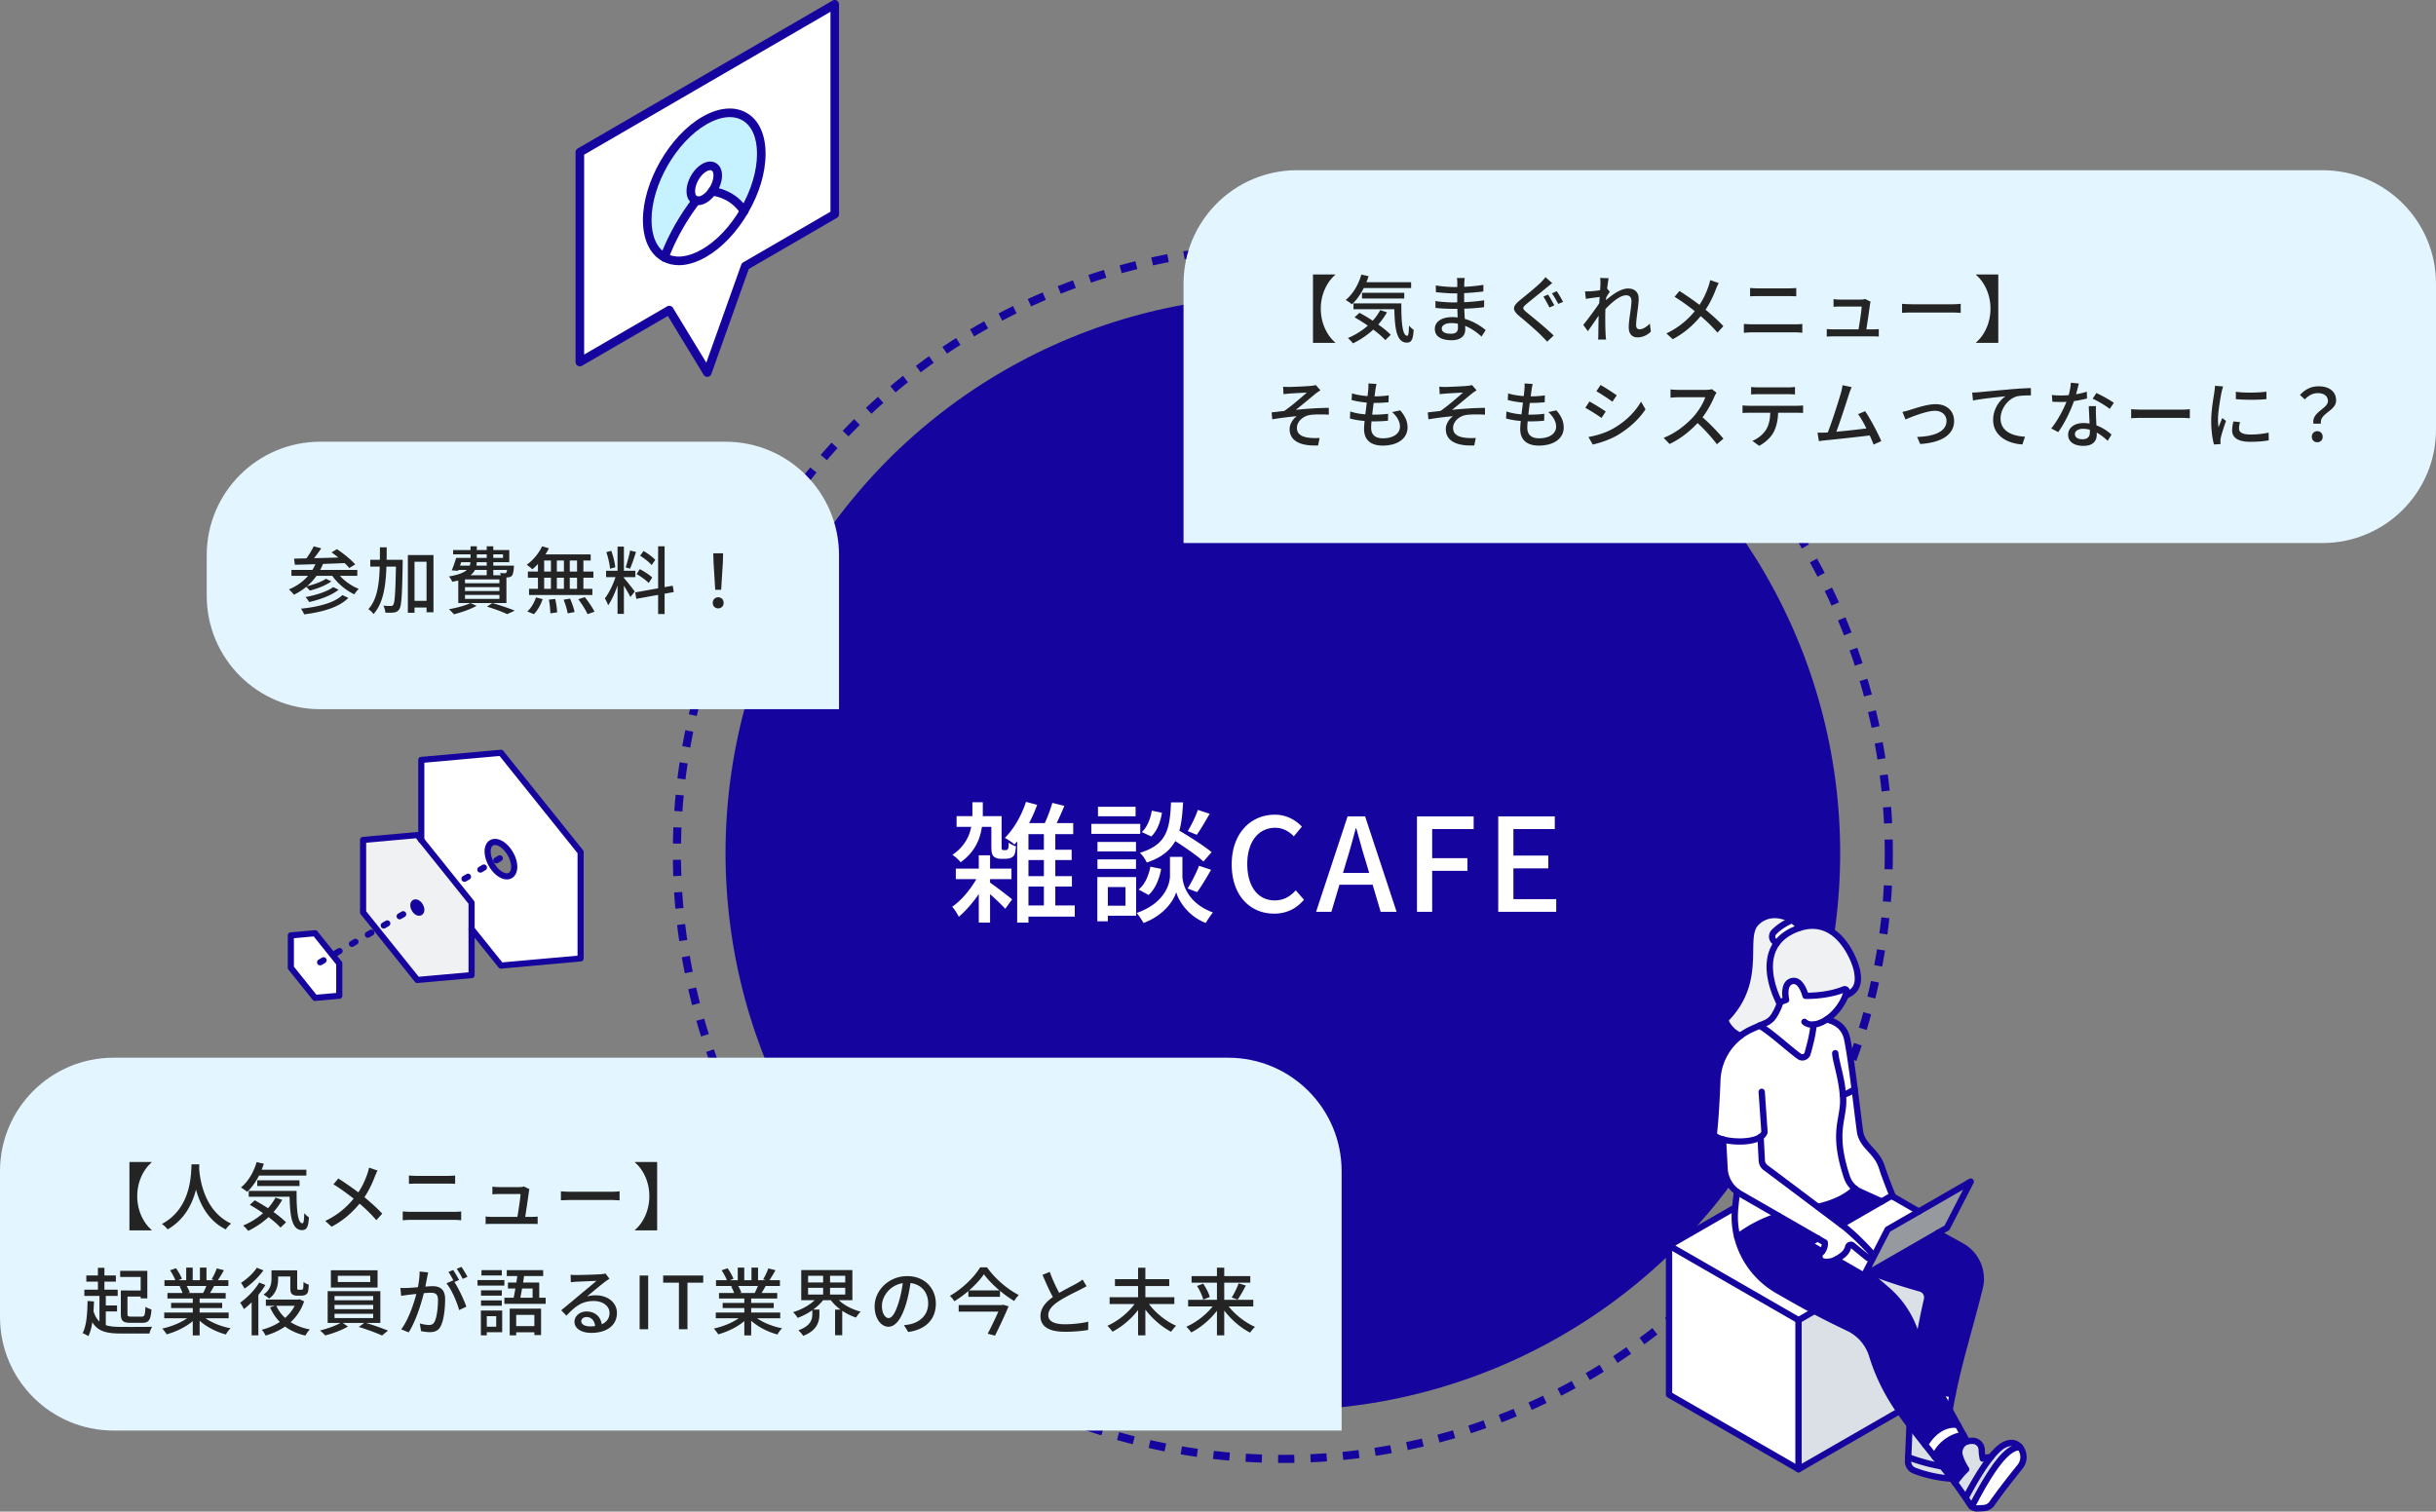 <svg width="601" height="373" viewBox="0 0 601 373" fill="none" xmlns="http://www.w3.org/2000/svg"><rect x="0" y="0" width="601" height="373" fill="#808080" stroke="none"/><circle cx="316.5" cy="210.5" r="137.5" fill="#16049E"/><circle cx="316.5" cy="210.5" r="149.5" stroke="#16049E" stroke-width="2" stroke-dasharray="4 4"/><path d="M236.007 201.384h9.952v2.656h-9.952v-2.656zm-.192 12.96h13.728v2.592h-13.728v-2.592zm5.664-3.296h2.784v16.608h-2.784v-16.608zm2.496 6.56c1.12.704 4.832 3.552 5.728 4.32l-1.696 2.336c-1.152-1.344-4.224-4.096-5.568-5.216l1.536-1.44zm-2.336-2.208l2.112 1.28c-1.568 3.392-4.512 7.296-7.2 9.536-.352-.736-1.056-1.856-1.632-2.464 2.528-1.728 5.344-5.216 6.72-8.352zm-1.728-17.44h2.56v2.688c0 3.808-.544 8.576-5.472 12.128-.416-.576-1.376-1.44-2.016-1.824 4.48-3.104 4.928-7.2 4.928-10.368v-2.624zm12.032 11.712h12.448v2.56h-12.448v-2.56zm0 6.528h12.512v2.56h-12.512v-2.56zm.096 7.232h13.12v2.752h-13.12v-2.752zm1.088-25.568l2.752.736c-1.312 3.712-3.424 7.392-5.6 9.792-.512-.512-1.696-1.28-2.368-1.632 2.208-2.176 4.128-5.536 5.216-8.896zm6.496.256l2.976.736c-.896 2.112-1.92 4.448-2.816 5.952l-2.496-.704c.832-1.6 1.824-4.16 2.336-5.984zm-5.888 4.992h11.04v2.72h-11.04v21.824h-2.784v-23.392l1.088-1.152h1.696zm3.808 1.248h2.816v19.904h-2.816V204.36zm-12.96-2.976h2.528v7.328c0 .512 0 .8.096.896.064.096.16.16.32.16h.544c.16 0 .32-.032.416-.064.064-.064.192-.192.256-.384.064-.256.096-.736.128-1.408.448.384 1.152.736 1.792.928-.096.8-.192 1.664-.384 2.048a1.626 1.626 0 01-.832.768c-.32.16-.864.256-1.28.256h-1.312c-.608 0-1.28-.192-1.696-.576-.416-.448-.576-.992-.576-2.688v-7.264zm43.712 5.12l1.888-1.984c2.848 1.632 6.784 4.128 8.736 5.76l-2.016 2.304c-1.824-1.696-5.696-4.288-8.608-6.08zm1.92 4.928h1.504v4.704c0 1.952 1.216 6.688 7.52 9.024-.544.704-1.376 1.856-1.76 2.592-4.544-1.76-6.784-5.696-7.296-7.616-.544 1.952-2.944 5.728-8.064 7.616-.352-.672-1.152-1.856-1.696-2.464 6.88-2.4 8.224-7.136 8.224-9.152v-4.704h1.568zm-1.312-13.44h2.976c-.384 7.68-1.504 12.32-8.96 14.848-.288-.736-1.056-1.824-1.696-2.4 6.656-2.016 7.392-5.824 7.68-12.448zm-4.736 2.048l2.496.512c-.32 2.144-1.152 4.48-2.624 5.856l-2.336-1.088c1.248-1.12 2.144-3.232 2.464-5.28zm-.352 13.824l2.656.544c-.416 2.432-1.44 4.96-3.104 6.432l-2.464-1.344c1.504-1.152 2.496-3.392 2.912-5.632zm11.712-14.016l2.912.96c-1.056 1.856-2.24 3.872-3.168 5.184l-2.24-.896c.864-1.408 1.984-3.68 2.496-5.248zm.288 13.792l2.976.992c-1.12 1.92-2.4 4.128-3.456 5.504l-2.336-.896c.96-1.472 2.176-3.904 2.816-5.6zm-25.056-5.888h9.504v2.336h-9.504v-2.336zm.128-8.672h9.28v2.336h-9.28v-2.336zm-.128 12.992h9.504v2.336h-9.504v-2.336zm-1.504-8.768h12.064v2.464h-12.064v-2.464zm2.848 13.12h8.192v9.536h-8.192v-2.464h5.568v-4.608h-5.568v-2.464zm-1.376 0h2.592v10.912h-2.592v-10.912zm43.616 9.024c-5.888 0-10.464-4.416-10.464-12.16 0-7.68 4.704-12.256 10.656-12.256 2.944 0 5.216 1.408 6.656 2.944l-1.984 2.4c-1.216-1.248-2.688-2.112-4.608-2.112-4.064 0-6.88 3.392-6.88 8.896 0 5.6 2.624 9.024 6.784 9.024 2.144 0 3.808-.96 5.184-2.496l2.016 2.336c-1.888 2.208-4.288 3.424-7.36 3.424zm10.351-.448l7.776-23.552h4.32L344.566 225h-3.936l-3.776-12.768c-.8-2.56-1.504-5.216-2.24-7.84h-.128c-.704 2.656-1.408 5.28-2.208 7.84L328.47 225h-3.776zm4.384-6.688V215.4h11.008v2.912h-11.008zM349.593 225v-23.552h13.984v3.136h-10.24v7.168h8.704v3.136h-8.704V225h-3.744zm20.045 0v-23.552h13.952v3.136h-10.208v6.528h8.608v3.168h-8.608v7.584h10.56V225h-14.304z" fill="#fff"/><path d="M601 70c0-15.464-12.536-28-28-28H320c-15.464 0-28 12.536-28 28v64h281c15.464 0 28-12.536 28-28V70z" fill="#E3F5FF"/><path d="M329.424 67.826c-1.962 1.674-3.564 4.68-3.564 8.334 0 3.672 1.602 6.678 3.564 8.352v.09h-5.49V67.736h5.49v.09zm6.408 1.818h12.312v1.44h-12.312v-1.44zm.198 2.61h10.422v1.404H336.03v-1.404zm-2.106 2.61h10.656v1.44h-10.656v-1.44zm1.944-7.11l1.782.396c-.882 2.826-2.376 5.346-4.104 6.948-.324-.288-1.116-.828-1.548-1.08 1.764-1.422 3.15-3.744 3.87-6.264zm4.662 8.766l1.656.54c-1.89 3.42-5.022 6.048-8.388 7.668a9.55 9.55 0 00-1.26-1.314c3.384-1.404 6.354-3.834 7.992-6.894zm3.456-1.656h1.746c-.018 4.518.234 7.992 1.458 7.992.324 0 .396-1.008.432-2.502.342.378.792.792 1.152 1.044-.144 2.25-.468 3.132-1.692 3.15-2.754-.018-3.042-4.14-3.096-9.684zm-9.792 3.438l1.206-1.116c2.7 1.44 6.084 3.726 7.722 5.436l-1.35 1.296c-1.53-1.71-4.842-4.086-7.578-5.616zm27.18-9.702c-.054.342-.09.738-.108 1.242-.036.81-.036 3.276-.036 4.788 0 2.214.27 5.418.27 6.714 0 1.368-.972 2.61-3.33 2.61-2.718 0-4.176-.99-4.176-2.808 0-1.71 1.62-2.898 4.284-2.898 3.87 0 6.822 2.016 8.262 3.204l-1.026 1.602c-1.674-1.548-4.302-3.33-7.452-3.33-1.53 0-2.358.594-2.358 1.332 0 .774.684 1.296 2.232 1.296.99 0 1.764-.288 1.764-1.458 0-1.242-.18-4.59-.18-6.264 0-1.656.018-3.726.018-4.878 0-.324-.036-.864-.09-1.152h1.926zm-7.146 1.836c1.224.216 3.384.396 4.536.396 2.358 0 4.752-.144 7.218-.54l-.018 1.638c-1.944.234-4.644.468-7.182.468-1.206 0-3.366-.162-4.518-.306l-.036-1.656zm-.09 3.852c1.242.216 3.366.342 4.446.342 2.916 0 5.292-.198 7.578-.522l-.018 1.692c-2.466.306-4.554.414-7.578.414-1.152 0-3.168-.09-4.41-.234l-.018-1.692zm27.792-1.602c.468.684 1.188 1.998 1.548 2.664l-1.206.522c-.378-.738-1.026-1.98-1.494-2.7l1.152-.486zm2.142-.828c.468.648 1.188 1.926 1.566 2.628l-1.188.504c-.414-.756-1.062-1.926-1.566-2.61l1.188-.522zm-1.116-1.998c-.45.36-1.026.828-1.386 1.116-1.206 1.026-3.708 2.97-4.968 4.05-1.044.882-1.044 1.134.054 2.052 1.512 1.242 4.788 3.87 6.66 5.724l-1.62 1.512c-.432-.504-.918-.99-1.386-1.476-1.206-1.224-3.888-3.528-5.562-4.914-1.728-1.476-1.566-2.322.144-3.762 1.386-1.134 3.996-3.222 5.22-4.428.414-.432.936-.972 1.17-1.35l1.674 1.476zm24.336 11.97c-.9.882-2.016 1.422-3.348 1.422-1.26 0-2.106-.864-2.106-2.466 0-1.98.666-4.788.666-6.498 0-.972-.504-1.422-1.35-1.422-1.674 0-4.32 2.412-5.904 4.374v-2.214c1.116-1.188 4.104-3.834 6.39-3.834 1.8 0 2.646 1.044 2.646 2.52 0 1.836-.63 4.734-.63 6.57 0 .54.27.972.828.972.774 0 1.674-.504 2.556-1.404l.252 1.98zm-12.24-8.604c-.684.09-2.538.324-3.798.522l-.198-1.854c.45.018.828.018 1.35-.018 1.044-.054 3.312-.36 4.14-.63l.612.756c-.324.45-.828 1.278-1.134 1.764l-.774 2.862a209.154 209.154 0 01-3.492 5.094l-1.134-1.548c1.134-1.404 3.438-4.5 4.23-5.796l.054-.72.144-.432zm-.198-3.186c0-.45.018-.954-.072-1.458l2.106.072c-.288 1.278-.846 6.246-.846 9.432 0 1.566 0 2.844.09 4.482.018.324.072.864.108 1.224h-1.962c.036-.36.054-.882.054-1.17.018-1.746.036-2.79.072-4.878.036-1.602.45-7.002.45-7.704zm29.178-.198c-.216.378-.504 1.062-.666 1.458-.666 1.782-1.764 4.14-3.24 6.048-1.71 2.178-3.996 4.536-7.434 6.354l-1.566-1.422c3.312-1.584 5.598-3.672 7.47-6.084 1.458-1.89 2.322-3.816 2.934-5.598.144-.414.324-1.062.396-1.476l2.106.72zm-9.684 1.962c1.782 1.116 4.284 2.88 5.706 4.014 1.854 1.494 3.69 3.114 5.13 4.662l-1.458 1.602c-1.53-1.782-3.096-3.222-4.95-4.77-1.296-1.08-3.528-2.79-5.634-4.068l1.206-1.44zm17.424-.738c.612.054 1.314.09 1.926.09h7.596c.684 0 1.368-.036 1.872-.09v2.052c-.504-.018-1.26-.054-1.872-.054h-7.596c-.648 0-1.35.036-1.926.054v-2.052zm-1.53 8.874c.648.036 1.368.09 2.052.09h10.584c.558 0 1.224-.036 1.782-.09v2.178a15.733 15.733 0 00-1.782-.108h-10.584c-.684 0-1.422.054-2.052.108V79.94zm31.266-5.508a3.27 3.27 0 00-.144.648c-.162 1.314-.792 5.544-1.008 6.822h-1.944c.216-1.08.846-5.076.9-6.264h-5.346c-.54 0-1.116.036-1.602.072v-1.89c.45.054 1.116.108 1.584.108h5.094c.324 0 .9-.054 1.08-.162l1.386.666zm-10.818 6.75c.45.054 1.044.09 1.62.09h9.648c.432 0 1.152-.018 1.566-.072v1.836a38.748 38.748 0 00-1.53-.036h-9.684c-.594 0-1.026.018-1.62.054v-1.872zm18.576-6.21a33.96 33.96 0 002.682.108h9.774c.882 0 1.584-.072 2.016-.108v2.232c-.396-.018-1.224-.09-1.998-.09h-9.792c-1.008 0-2.07.036-2.682.09v-2.232zm23.742 9.63h-5.49v-.09c1.962-1.674 3.564-4.68 3.564-8.352 0-3.654-1.602-6.66-3.564-8.334v-.09h5.49v16.866zM316.572 95.428c.504.036.972.054 1.548.054.792 0 4.356-.162 5.418-.27.486-.054.864-.126 1.098-.198l1.134 1.296c-.306.198-.864.558-1.17.81-1.314 1.08-3.546 2.952-4.896 4.014 2.592-.27 5.724-.486 8.136-.486v1.674c-1.746-.09-3.51-.09-4.59.072-1.71.234-3.276 1.584-3.276 3.186 0 1.638 1.314 2.232 2.934 2.43a13.61 13.61 0 002.664.054l-.378 1.854c-4.5.198-7.02-1.188-7.02-4.05 0-1.35.936-2.574 1.764-3.168-1.818.162-4.05.432-6.048.774l-.162-1.71c.954-.108 2.196-.252 3.132-.36 1.8-1.224 4.428-3.528 5.562-4.536-.774.054-3.528.18-4.284.252-.45.036-1.008.09-1.476.144l-.09-1.836zm23.04-.684c-.144.558-.198.972-.27 1.404-.234 1.8-1.062 7.524-1.062 9.414 0 1.638.954 2.592 2.88 2.592 2.646 0 4.23-1.188 4.23-2.88 0-1.206-.666-2.466-1.926-3.582l1.998-.432c1.224 1.44 1.8 2.7 1.8 4.23 0 2.7-2.412 4.464-6.138 4.464-2.61 0-4.59-1.134-4.59-4.104 0-1.89.846-7.308 1.044-9.81.054-.72.054-1.062.018-1.422l2.016.126zm-6.048 2.322c1.53.504 3.726.738 5.418.738 1.386 0 2.646-.09 3.636-.252l-.054 1.71a35.093 35.093 0 01-3.618.162c-1.692 0-3.87-.27-5.49-.72l.108-1.638zm-.432 4.464c1.836.63 3.924.792 5.652.792 1.188 0 2.466-.054 3.69-.216l-.036 1.71a34.382 34.382 0 01-3.384.162c-2.142 0-4.374-.234-6.012-.72l.09-1.728zm21.968-6.102c.504.036.972.054 1.548.054.792 0 4.356-.162 5.418-.27.486-.054.864-.126 1.098-.198l1.134 1.296c-.306.198-.864.558-1.17.81-1.314 1.08-3.546 2.952-4.896 4.014 2.592-.27 5.724-.486 8.136-.486v1.674c-1.746-.09-3.51-.09-4.59.072-1.71.234-3.276 1.584-3.276 3.186 0 1.638 1.314 2.232 2.934 2.43a13.61 13.61 0 002.664.054l-.378 1.854c-4.5.198-7.02-1.188-7.02-4.05 0-1.35.936-2.574 1.764-3.168-1.818.162-4.05.432-6.048.774l-.162-1.71c.954-.108 2.196-.252 3.132-.36 1.8-1.224 4.428-3.528 5.562-4.536-.774.054-3.528.18-4.284.252-.45.036-1.008.09-1.476.144l-.09-1.836zm23.04-.684c-.144.558-.198.972-.27 1.404-.234 1.8-1.062 7.524-1.062 9.414 0 1.638.954 2.592 2.88 2.592 2.646 0 4.23-1.188 4.23-2.88 0-1.206-.666-2.466-1.926-3.582l1.998-.432c1.224 1.44 1.8 2.7 1.8 4.23 0 2.7-2.412 4.464-6.138 4.464-2.61 0-4.59-1.134-4.59-4.104 0-1.89.846-7.308 1.044-9.81.054-.72.054-1.062.018-1.422l2.016.126zm-6.048 2.322c1.53.504 3.726.738 5.418.738 1.386 0 2.646-.09 3.636-.252l-.054 1.71a35.093 35.093 0 01-3.618.162c-1.692 0-3.87-.27-5.49-.72l.108-1.638zm-.432 4.464c1.836.63 3.924.792 5.652.792 1.188 0 2.466-.054 3.69-.216l-.036 1.71a34.382 34.382 0 01-3.384.162c-2.142 0-4.374-.234-6.012-.72l.09-1.728zm23.22-6.534c1.116.612 3.15 1.944 3.996 2.556l-1.062 1.566c-.936-.684-2.844-1.944-3.96-2.574l1.026-1.548zm-2.988 12.834c1.998-.342 4.194-1.008 6.084-2.07 3.024-1.71 5.454-4.104 6.894-6.66l1.098 1.908c-1.602 2.448-4.122 4.752-7.02 6.444-1.836 1.044-4.356 1.908-5.994 2.232l-1.062-1.854zm.252-8.766c1.116.612 3.168 1.872 4.014 2.484l-1.044 1.584c-.936-.666-2.862-1.908-3.996-2.502l1.026-1.566zm31.356-2.16c-.126.162-.396.63-.522.918-.72 1.746-2.088 4.248-3.6 5.958-2.016 2.286-4.644 4.464-7.47 5.778l-1.458-1.53c2.898-1.098 5.616-3.276 7.398-5.256 1.206-1.368 2.43-3.348 2.862-4.752h-6.624c-.684 0-1.674.09-1.944.108v-2.034c.342.054 1.404.108 1.944.108h6.696c.666 0 1.242-.072 1.566-.18l1.152.882zm-3.888 5.706c1.908 1.566 4.374 4.158 5.58 5.634l-1.602 1.386c-1.314-1.764-3.366-3.996-5.292-5.724l1.314-1.296zm12.42-7.128c.558.072 1.17.108 1.764.108h7.272c.54 0 1.224-.036 1.782-.108v1.854a29.482 29.482 0 00-1.782-.072h-7.254c-.612 0-1.278.036-1.782.072v-1.854zm-2.124 4.554c.522.054 1.08.09 1.638.09h11.79c.378 0 1.062-.018 1.512-.09v1.854a40.437 40.437 0 00-1.512-.036h-11.79c-.54 0-1.134.018-1.638.054v-1.872zm8.802.954c0 2.304-.342 4.158-1.134 5.652-.63 1.224-2.016 2.556-3.564 3.366l-1.674-1.224c1.35-.54 2.628-1.584 3.33-2.682.9-1.404 1.098-3.132 1.098-5.094l1.944-.018zm18.122-5.472c-.198.486-.432 1.044-.684 1.818-.612 1.926-2.61 8.1-3.384 9.936l-2.07.072c.936-2.178 2.934-8.424 3.492-10.404.234-.864.324-1.35.378-1.89l2.268.468zm3.33 5.94c1.278 1.89 3.186 5.472 3.978 7.398l-1.908.846c-.756-2.052-2.52-5.796-3.816-7.506l1.746-.738zm-9.936 5.292c2.538-.126 8.748-.81 11.16-1.152l.45 1.782c-2.574.342-9 1.026-11.502 1.278-.45.036-1.044.126-1.584.198l-.342-2.088c.576.018 1.26 0 1.818-.018zm19.134-5.112c.54-.108 1.224-.288 1.782-.468 1.26-.378 4.266-1.44 6.408-1.44 2.682 0 4.554 1.602 4.554 4.176 0 3.366-3.132 5.328-8.37 5.652l-.738-1.746c3.996-.108 7.236-1.224 7.236-3.942 0-1.44-1.116-2.502-2.844-2.502-2.16 0-5.958 1.584-7.272 2.124l-.756-1.854zm17.211-4.77a25.885 25.885 0 001.692-.09c1.314-.126 4.518-.432 7.83-.72a97.068 97.068 0 014.95-.306l.018 1.818c-1.008 0-2.574.018-3.51.252-2.394.72-3.978 3.294-3.978 5.418 0 3.276 3.06 4.374 6.03 4.518l-.648 1.908c-3.528-.18-7.218-2.07-7.218-6.03 0-2.718 1.602-4.896 3.06-5.85-1.836.198-6.012.612-8.028 1.044l-.198-1.962zm19.656.594c.72.09 1.566.126 2.286.126 2.07 0 4.41-.306 6.336-.936l.054 1.674c-1.674.45-4.14.882-6.372.864a44.52 44.52 0 01-2.178-.054l-.126-1.674zm6.66-2.826c-.234.9-.648 2.628-1.098 4.014-.846 2.592-2.484 5.904-3.996 7.974l-1.728-.9c1.602-1.926 3.258-5.094 3.978-7.146.414-1.206.81-2.826.864-4.14l1.98.198zm4.23 5.58c-.054.738-.036 1.386-.018 2.088.036 1.134.198 3.834.198 4.95 0 1.548-.918 2.772-3.294 2.772-2.088 0-3.762-.882-3.762-2.754 0-1.71 1.53-2.88 3.762-2.88 3.078 0 5.454 1.53 6.948 2.844l-.954 1.53c-1.35-1.224-3.402-2.952-6.084-2.952-1.206 0-1.998.558-1.998 1.296 0 .756.63 1.278 1.854 1.278 1.386 0 1.836-.738 1.836-1.728 0-1.242-.198-4.5-.27-6.444h1.782zm3.384.684c-1.008-.828-3.006-1.962-4.212-2.52l.918-1.386c1.296.558 3.42 1.746 4.302 2.412l-1.008 1.494zm5.292.072a33.96 33.96 0 002.682.108h9.774c.882 0 1.584-.072 2.016-.108v2.232c-.396-.018-1.224-.09-1.998-.09h-9.792c-1.008 0-2.07.036-2.682.09v-2.232zm25.83-4.302c2.07.324 5.688.234 7.542-.018v1.836c-2.052.216-5.436.216-7.542 0V96.67zm1.026 7.488c-.162.63-.252 1.098-.252 1.584 0 .81.63 1.476 2.826 1.476 1.602 0 2.97-.144 4.482-.468l.036 1.908c-1.152.216-2.628.36-4.572.36-3.042 0-4.464-1.044-4.464-2.808 0-.648.108-1.314.306-2.214l1.638.162zm-4.176-8.802a22.937 22.937 0 00-.378 1.386c-.288 1.458-.882 4.842-.882 6.768 0 .648.036 1.278.126 1.926.288-.72.648-1.602.936-2.286l.918.72c-.486 1.368-1.116 3.294-1.296 4.194-.054.27-.09.63-.09.828.018.198.036.468.054.684l-1.638.108c-.36-1.26-.684-3.384-.684-5.832 0-2.664.576-5.724.792-7.182.054-.45.126-1.008.144-1.476l1.998.162zm22.284 9.18c-.468-2.916 3.582-3.654 3.582-5.58 0-1.17-.882-1.944-2.52-1.944-1.188 0-2.214.522-3.186 1.548l-1.188-1.098c1.17-1.296 2.646-2.142 4.59-2.142 2.574 0 4.32 1.26 4.32 3.474 0 2.682-4.14 3.132-3.744 5.742h-1.854zm.954 4.59c-.774 0-1.35-.54-1.35-1.35 0-.828.594-1.386 1.35-1.386.756 0 1.332.558 1.332 1.386 0 .81-.576 1.35-1.332 1.35z" fill="#242424"/><path d="M0 289c0-15.464 12.536-28 28-28h275c15.464 0 28 12.536 28 28v64H28c-15.464 0-28-12.536-28-28v-36z" fill="#E3F5FF"/><path d="M37.424 286.826c-1.962 1.674-3.564 4.68-3.564 8.334 0 3.672 1.602 6.678 3.564 8.352v.09h-5.49v-16.866h5.49v.09zm9.828.486h1.926c-.162 2.916-.414 11.808-7.83 16.056-.288-.432-.846-.954-1.404-1.35 7.29-3.852 7.182-12.33 7.308-14.706zm1.854.414c.054 1.476.522 10.782 7.92 14.202-.522.396-1.044.972-1.314 1.44-7.668-3.744-8.118-13.752-8.244-15.48l1.638-.162zm14.166.918h12.312v1.44H63.272v-1.44zm.198 2.61h10.422v1.404H63.47v-1.404zm-2.106 2.61H72.02v1.44H61.364v-1.44zm1.944-7.11l1.782.396c-.882 2.826-2.376 5.346-4.104 6.948-.324-.288-1.116-.828-1.548-1.08 1.764-1.422 3.15-3.744 3.87-6.264zm4.662 8.766l1.656.54c-1.89 3.42-5.022 6.048-8.388 7.668a9.55 9.55 0 00-1.26-1.314c3.384-1.404 6.354-3.834 7.992-6.894zm3.456-1.656h1.746c-.018 4.518.234 7.992 1.458 7.992.324 0 .396-1.008.432-2.502.342.378.792.792 1.152 1.044-.144 2.25-.468 3.132-1.692 3.15-2.754-.018-3.042-4.14-3.096-9.684zm-9.792 3.438l1.206-1.116c2.7 1.44 6.084 3.726 7.722 5.436l-1.35 1.296c-1.53-1.71-4.842-4.086-7.578-5.616zm31.518-8.46c-.216.378-.504 1.062-.666 1.458-.666 1.782-1.764 4.14-3.24 6.048-1.71 2.178-3.996 4.536-7.434 6.354l-1.566-1.422c3.312-1.584 5.598-3.672 7.47-6.084 1.458-1.89 2.322-3.816 2.934-5.598.144-.414.324-1.062.396-1.476l2.106.72zm-9.684 1.962c1.782 1.116 4.284 2.88 5.706 4.014 1.854 1.494 3.69 3.114 5.13 4.662l-1.458 1.602c-1.53-1.782-3.096-3.222-4.95-4.77-1.296-1.08-3.528-2.79-5.634-4.068l1.206-1.44zm17.424-.738c.612.054 1.314.09 1.926.09h7.596c.684 0 1.368-.036 1.872-.09v2.052c-.504-.018-1.26-.054-1.872-.054h-7.596c-.648 0-1.35.036-1.926.054v-2.052zm-1.53 8.874c.648.036 1.368.09 2.052.09h10.584c.558 0 1.224-.036 1.782-.09v2.178a15.733 15.733 0 00-1.782-.108h-10.584c-.684 0-1.422.054-2.052.108v-2.178zm31.266-5.508a3.27 3.27 0 00-.144.648c-.162 1.314-.792 5.544-1.008 6.822h-1.944c.216-1.08.846-5.076.9-6.264h-5.346c-.54 0-1.116.036-1.602.072v-1.89c.45.054 1.116.108 1.584.108h5.094c.324 0 .9-.054 1.08-.162l1.386.666zm-10.818 6.75c.45.054 1.044.09 1.62.09h9.648c.432 0 1.152-.018 1.566-.072v1.836a38.748 38.748 0 00-1.53-.036h-9.684c-.594 0-1.026.018-1.62.054v-1.872zm18.576-6.21a33.96 33.96 0 002.682.108h9.774c.882 0 1.584-.072 2.016-.108v2.232c-.396-.018-1.224-.09-1.998-.09h-9.792c-1.008 0-2.07.036-2.682.09v-2.232zm23.742 9.63h-5.49v-.09c1.962-1.674 3.564-4.68 3.564-8.352 0-3.654-1.602-6.66-3.564-8.334v-.09h5.49v16.866zM21.296 314.734h7.29v1.512h-7.29v-1.512zm9.18 3.708h5.13v1.494h-5.13v-1.494zm-9.666-.198h8.226v1.53H20.81v-1.53zm4.536 3.888h3.528v1.476h-3.528v-1.476zm-1.188-9.288h1.602v6.21h-1.602v-6.21zm.378 6.408h1.566v8.154h-1.566v-8.154zm5.112-5.652h6.696v6.786h-1.638v-5.292h-5.058V313.6zm.162 4.842h1.638v5.742c0 .612.144.702.936.702h2.574c.72 0 .828-.342.918-2.43.342.27 1.044.54 1.494.648-.198 2.628-.648 3.312-2.286 3.312h-2.898c-1.818 0-2.376-.468-2.376-2.232v-5.742zm-6.912 4.536c.972 3.78 2.988 4.446 7.002 4.446 1.098.018 6.3.018 7.65-.036-.27.378-.576 1.17-.684 1.674h-6.948c-4.824 0-7.056-.936-8.262-5.688l1.242-.396zm-1.296-1.944l1.584.108c-.108 3.438-.378 6.534-1.386 8.568-.288-.216-1.044-.594-1.422-.756.972-1.818 1.17-4.77 1.224-7.92zm18.918 2.844h15.894v1.422H40.52v-1.422zm.054-7.974h15.768v1.422H40.574v-1.422zm.738 3.15h14.364v1.368H41.312v-1.368zm.9 2.448h12.6v1.278h-12.6v-1.278zm5.346-1.782h1.692v9.81h-1.692v-9.81zm-1.62-6.93h1.602v3.798h-1.602v-3.798zm3.384 0h1.62v3.708h-1.62v-3.708zm-2.178 11.7l1.35.612c-1.692 1.872-4.662 3.42-7.38 4.158-.234-.414-.738-1.08-1.098-1.422 2.682-.576 5.616-1.872 7.128-3.348zm2.538-.054c1.494 1.53 4.428 2.808 7.2 3.33-.396.36-.9 1.062-1.152 1.53-2.79-.738-5.688-2.34-7.38-4.302l1.332-.558zm3.798-11.448l1.764.45c-.54.99-1.17 1.998-1.656 2.7l-1.386-.45c.45-.738 1.008-1.89 1.278-2.7zm-2.394 3.834l1.782.432c-.468.828-.936 1.638-1.314 2.214l-1.44-.414c.342-.648.774-1.584.972-2.232zm-9.126-3.366l1.458-.504c.576.792 1.206 1.89 1.458 2.61l-1.53.576c-.234-.72-.846-1.854-1.386-2.682zm2.322 3.96l1.638-.288c.36.558.738 1.314.9 1.836l-1.71.324a8.781 8.781 0 00-.828-1.872zm23.49-3.942h4.878v1.512h-4.878v-1.512zm-2.178 7.2h8.226v1.548h-8.226v-1.548zm6.03-7.2h1.692v4.122c0 .342.018.522.09.594.072.054.18.072.306.072h.54c.126 0 .27-.018.36-.054.072-.036.162-.162.198-.396.036-.252.054-.792.072-1.476.306.27.864.54 1.296.666-.036.72-.108 1.53-.234 1.854-.126.324-.324.54-.612.666-.252.126-.702.198-1.008.198H73.28c-.45 0-.936-.126-1.224-.378-.306-.288-.432-.63-.432-1.728v-4.14zm1.602 7.2h.342l.324-.072 1.134.522c-1.548 4.626-5.256 7.2-9.486 8.442-.216-.432-.63-1.098-.954-1.44 3.852-.954 7.38-3.402 8.64-7.164v-.288zm-5.094 1.458c1.332 3.042 4.212 5.148 8.316 5.922-.396.36-.864 1.044-1.098 1.512-4.284-.972-7.128-3.366-8.73-6.966l1.512-.468zm-1.152-8.658h1.638v2.034c0 1.62-.36 3.618-2.232 4.932-.288-.306-1.008-.792-1.386-.99 1.728-1.152 1.98-2.718 1.98-3.978v-1.998zm-3.024 3.006l1.512.612c-1.314 2.214-3.402 4.5-5.292 5.94-.162-.36-.648-1.224-.936-1.584 1.728-1.206 3.582-3.078 4.716-4.968zm-.594-3.654l1.62.648c-1.152 1.638-2.97 3.402-4.662 4.5-.18-.378-.594-1.08-.864-1.422 1.458-.918 3.114-2.448 3.906-3.726zm-1.278 7.524l1.584-1.584.072.036v10.71h-1.656v-9.162zm21.258-5.544v1.548h8.01v-1.548h-8.01zm-1.71-1.35h11.52v4.266h-11.52v-4.266zm.9 8.532v1.062h9.54v-1.062h-9.54zm0 2.196v1.062h9.54v-1.062h-9.54zm0-4.374v1.044h9.54v-1.044h-9.54zm-1.692-1.206h12.996v7.848H80.84v-7.848zm3.456 7.668l1.548 1.062c-1.44.864-3.78 1.746-5.616 2.196-.306-.36-.882-.9-1.278-1.224 1.89-.45 4.212-1.296 5.346-2.034zm4.212 1.17l1.476-1.08c1.89.522 4.302 1.386 5.742 1.98l-1.476 1.206c-1.368-.63-3.834-1.548-5.742-2.106zm17.118-13.464c-.09.396-.18.864-.252 1.26-.144.72-.378 2.034-.612 3.06-.594 2.538-1.944 7.308-3.924 10.476l-1.854-.738c2.088-2.79 3.492-7.578 3.996-9.81.324-1.512.558-3.096.54-4.464l2.106.216zm6.192 1.962c1.116 1.512 2.664 4.806 3.24 6.498l-1.782.828c-.504-1.908-1.854-5.058-3.132-6.588l1.674-.738zm-13.032 1.872c.612.036 1.134.018 1.746 0 1.386-.036 4.95-.432 6.21-.432 1.746 0 3.078.72 3.078 3.222 0 2.142-.288 5.022-1.044 6.552-.576 1.224-1.512 1.566-2.772 1.566-.684 0-1.548-.126-2.124-.252l-.306-1.89c.72.216 1.71.378 2.196.378.648 0 1.152-.162 1.476-.864.54-1.134.81-3.402.81-5.274 0-1.566-.702-1.818-1.836-1.818-1.152 0-4.41.396-5.454.504-.468.072-1.296.18-1.8.252l-.18-1.944zm13.014-4.428c.45.648 1.098 1.764 1.458 2.466l-1.188.522c-.36-.738-.954-1.818-1.44-2.502l1.17-.486zm2.052-.774c.468.684 1.152 1.818 1.476 2.466l-1.17.504c-.378-.756-.972-1.8-1.476-2.484l1.17-.486zm11.898 10.314h7.74v6.516h-1.656v-4.986h-4.482v5.058h-1.602v-6.588zm-.432-6.444h7.722v4.536h-1.638v-3.06h-6.084v-1.476zm2.43-2.484l1.656.144c-.306 2.232-.81 5.148-1.188 6.876h-1.656c.414-1.8.9-4.788 1.188-7.02zm-2.718-.576h8.982v1.458h-8.982v-1.458zm-.594 6.804h10.188v1.512h-10.188v-1.512zm1.998 7.002h6.336v1.53h-6.336v-1.53zm-7.758-8.82h5.13v1.314h-5.13v-1.314zm.108-4.986h5.022v1.314h-5.022v-1.314zm-.108 7.47h5.13v1.314h-5.13v-1.314zm-.864-5.022h6.624v1.368h-6.624v-1.368zm1.656 7.524h4.428v5.346h-4.428v-1.368h2.952v-2.592h-2.952v-1.386zm-.828 0h1.458v6.12h-1.458v-6.12zm22.14-8.838c.45.054 1.008.072 1.422.072.954 0 5.04-.108 6.03-.198.63-.054.954-.108 1.152-.18l.972 1.296c-.36.252-.756.486-1.116.774-.936.684-3.132 2.556-4.428 3.6a7.596 7.596 0 012.16-.288c3.024 0 5.238 1.836 5.238 4.356 0 2.88-2.286 4.914-6.336 4.914-2.466 0-4.14-1.098-4.14-2.736 0-1.332 1.206-2.538 2.97-2.538 2.43 0 3.708 1.674 3.798 3.564l-1.656.252c-.072-1.44-.864-2.448-2.142-2.448-.756 0-1.296.468-1.296 1.026 0 .774.882 1.278 2.142 1.278 3.06 0 4.824-1.224 4.824-3.33 0-1.71-1.656-2.934-3.906-2.934-2.898 0-4.59 1.35-6.714 3.618l-1.296-1.332a341.047 341.047 0 004.698-3.906c1.008-.828 3.096-2.556 3.996-3.348-.936.036-4.05.162-5.004.216-.432.036-.918.072-1.314.126l-.054-1.854zM157.808 328v-13.248h2.106V328h-2.106zm9.695 0v-11.484h-3.888v-1.764h9.882v1.764h-3.888V328h-2.106zm9.096-4.122h15.894v1.422h-15.894v-1.422zm.054-7.974h15.768v1.422h-15.768v-1.422zm.738 3.15h14.364v1.368h-14.364v-1.368zm.9 2.448h12.6v1.278h-12.6v-1.278zm5.346-1.782h1.692v9.81h-1.692v-9.81zm-1.62-6.93h1.602v3.798h-1.602v-3.798zm3.384 0h1.62v3.708h-1.62v-3.708zm-2.178 11.7l1.35.612c-1.692 1.872-4.662 3.42-7.38 4.158-.234-.414-.738-1.08-1.098-1.422 2.682-.576 5.616-1.872 7.128-3.348zm2.538-.054c1.494 1.53 4.428 2.808 7.2 3.33-.396.36-.9 1.062-1.152 1.53-2.79-.738-5.688-2.34-7.38-4.302l1.332-.558zm3.798-11.448l1.764.45c-.54.99-1.17 1.998-1.656 2.7l-1.386-.45c.45-.738 1.008-1.89 1.278-2.7zm-2.394 3.834l1.782.432c-.468.828-.936 1.638-1.314 2.214l-1.44-.414c.342-.648.774-1.584.972-2.232zm-9.126-3.366l1.458-.504c.576.792 1.206 1.89 1.458 2.61l-1.53.576c-.234-.72-.846-1.854-1.386-2.682zm2.322 3.96l1.638-.288c.36.558.738 1.314.9 1.836l-1.71.324a8.781 8.781 0 00-.828-1.872zm19.008.36v1.674h9.162v-1.674h-9.162zm0-2.97v1.656h9.162v-1.656h-9.162zm-1.692-1.404h12.618v7.434h-12.618v-7.434zm8.478 6.516c1.224 1.692 3.672 3.096 6.192 3.744-.378.342-.882 1.008-1.134 1.458-2.61-.846-5.076-2.556-6.498-4.662l1.44-.54zm-4.338 0l1.494.594c-1.458 2.034-3.996 3.78-6.516 4.68a7.053 7.053 0 00-1.134-1.404c2.43-.702 4.896-2.196 6.156-3.87zm-1.404 3.222h1.746v1.17c0 1.728-.468 3.96-4.014 5.328-.234-.432-.792-1.044-1.17-1.386 3.096-1.08 3.438-2.736 3.438-3.996v-1.116zm2.664-9h1.71v6.03h-1.71v-6.03zm2.952 9.018h1.764v6.318h-1.764v-6.318zm18.72-7.452c-.234 1.854-.594 3.96-1.188 5.958-1.098 3.672-2.574 5.724-4.374 5.724-1.782 0-3.402-1.998-3.402-5.004 0-4.014 3.528-7.488 8.046-7.488 4.32 0 7.056 3.024 7.056 6.804 0 3.78-2.412 6.372-6.804 6.984l-1.062-1.674c.63-.072 1.152-.162 1.602-.252 2.304-.54 4.374-2.232 4.374-5.13 0-2.862-1.89-5.076-5.202-5.076-3.906 0-6.21 3.186-6.21 5.67 0 2.07.9 3.024 1.656 3.024.81 0 1.656-1.188 2.502-3.96.522-1.71.918-3.762 1.098-5.634l1.908.054zm18-1.278c-1.476 2.178-4.302 4.86-7.308 6.678-.216-.396-.702-.99-1.08-1.35 3.096-1.746 6.084-4.698 7.452-7.02h1.71c1.908 2.736 5.004 5.4 7.83 6.822-.432.414-.828.972-1.134 1.476-2.772-1.638-5.868-4.374-7.47-6.606zm-3.834 3.996h7.794v1.584h-7.794v-1.584zm-2.394 3.618h10.71v1.62h-10.71v-1.62zm10.404 0h.252l.306-.09 1.35.396c-.864 2.106-2.232 4.986-3.348 7.236l-1.8-.486c1.17-2.232 2.574-5.256 3.24-6.858v-.198zm21.15-4.662c-.468.27-.972.54-1.566.846-1.17.594-3.564 1.728-5.274 2.844-1.602 1.044-2.61 2.16-2.61 3.474 0 1.404 1.35 2.232 4.05 2.232 1.908 0 4.32-.252 5.814-.63l-.018 2.034c-1.44.252-3.438.45-5.724.45-3.474 0-6.048-1.008-6.048-3.87 0-2.106 1.476-3.672 3.6-5.076 1.782-1.188 4.194-2.34 5.328-2.988.594-.342 1.044-.612 1.458-.954l.99 1.638zm-9.09-3.528c.846 2.34 1.962 4.554 2.808 6.03l-1.584.936c-.954-1.548-2.034-3.942-3.006-6.228l1.782-.738zm14.778 6.246h15.966v1.692h-15.966v-1.692zm1.314-4.446h13.392v1.692h-13.392v-1.692zm5.706-2.826h1.8v16.686h-1.8v-16.686zm-.36 8.208l1.476.612c-1.71 2.862-4.626 5.526-7.434 6.966-.288-.432-.846-1.098-1.26-1.458 2.772-1.206 5.706-3.672 7.218-6.12zm2.538 0c1.512 2.448 4.464 4.914 7.218 6.12-.396.342-.954 1.026-1.242 1.476-2.79-1.44-5.67-4.158-7.398-6.984l1.422-.612zm10.17-.288h16.074v1.638h-16.074v-1.638zm.846-5.85h14.49v1.62h-14.49v-1.62zm6.264-2.088h1.8v16.704h-1.8v-16.704zm5.346 3.87l1.782.54c-.648 1.242-1.404 2.61-2.016 3.474l-1.476-.504c.594-.936 1.332-2.43 1.71-3.51zm-10.26.648l1.512-.576c.702 1.026 1.404 2.394 1.638 3.294l-1.62.648c-.198-.9-.864-2.322-1.53-3.366zm4.554 4.068l1.386.558c-1.71 2.826-4.608 5.454-7.38 6.84-.27-.414-.81-1.062-1.206-1.404 2.754-1.188 5.688-3.6 7.2-5.994zm2.574.018c1.512 2.394 4.446 4.824 7.182 6.012-.396.342-.936.99-1.206 1.422-2.772-1.386-5.652-4.086-7.362-6.876l1.386-.558z" fill="#242424"/><path d="M51 137c0-15.464 12.536-28 28-28h100c15.464 0 28 12.536 28 28v38H79c-15.464 0-28-12.536-28-28v-10z" fill="#E3F5FF"/><path d="M77.39 134.808l1.872.504c-.828 1.224-1.854 2.574-2.646 3.456l-1.386-.504c.756-.936 1.674-2.394 2.16-3.456zm4.41 1.494l1.332-.792c1.566 1.044 3.546 2.628 4.5 3.762l-1.458.9c-.882-1.116-2.79-2.754-4.374-3.87zm-9.252 1.548c3.222-.072 8.352-.18 13.068-.342l-.072 1.422c-4.59.198-9.522.36-12.798.432l-.198-1.512zm-.648 2.79h16.254v1.458H71.9v-1.458zm8.514 2.178l1.332.648c-1.386 1.008-3.51 1.818-5.31 2.268-.234-.288-.63-.738-.972-1.008 1.692-.396 3.834-1.116 4.95-1.908zm1.782 2.052l1.35.648c-1.764 1.422-4.626 2.448-7.272 3.042a5.312 5.312 0 00-.918-1.224c2.466-.45 5.346-1.332 6.84-2.466zm2.268 1.98l1.476.684c-2.268 2.322-6.318 3.492-10.908 4.068a5.728 5.728 0 00-.792-1.404c4.284-.432 8.262-1.44 10.224-3.348zm-6.408-8.208l1.674.414c-1.404 3.582-4.014 6.138-7.218 7.704-.234-.342-.864-1.008-1.242-1.314 3.168-1.314 5.598-3.636 6.786-6.804zm4.968 2.34c1.116 1.782 3.348 3.492 5.508 4.338-.378.306-.864.936-1.116 1.332-2.25-1.026-4.5-3.006-5.814-5.13l1.422-.54zm18.36 7.29h4.77v1.638h-4.77v-1.638zm-10.026-10.134h6.786v1.674h-6.786v-1.674zm9.27-1.17h6.318v14.112h-1.71v-12.456h-2.97v12.582h-1.638v-14.238zm-2.916 1.17h1.638v.828c-.144 7.866-.27 10.566-.846 11.376-.36.522-.72.702-1.278.792-.522.09-1.332.09-2.16.036-.018-.486-.198-1.224-.486-1.71.792.072 1.512.072 1.836.072.27.018.45-.054.612-.306.396-.54.54-3.168.684-10.692v-.396zm-3.978-3.078h1.674c-.018 6.84-.108 12.978-3.258 16.47-.27-.396-.846-.954-1.278-1.206 2.916-3.168 2.844-8.838 2.862-15.264zm19.314 2.61H124.1v-.882h-12.312v-1.062h13.86v3.006h-12.6v-1.062zm-.504 0h1.602c-.36 1.08-.792 2.34-1.134 3.186l-1.566-.108c.378-.846.792-2.07 1.098-3.078zm.036 1.908h13.176v1.062h-13.5l.324-1.062zm12.618 0h1.602s-.018.324-.018.504c-.108 1.134-.234 1.71-.522 2.016-.252.252-.594.36-.954.378-.342.018-.972.018-1.638-.018-.018-.306-.162-.774-.306-1.08.504.054.936.072 1.134.072.198 0 .306-.018.396-.126.144-.144.216-.558.306-1.548v-.198zm-9.108-4.77h1.548v3.456c0 2.466-.792 4.374-6.066 5.292-.144-.378-.522-1.008-.81-1.314 4.698-.774 5.328-2.196 5.328-4.014v-3.42zm3.996 0h1.62v7.146h-1.62v-7.146zm-5.364 10.08v.954h8.496v-.954h-8.496zm0 1.926v.972h8.496v-.972h-8.496zm0-3.834v.936h8.496v-.936h-8.496zm-1.656-1.026h11.88v6.858h-11.88v-6.858zm7.074 7.74l1.35-.882c1.98.576 4.194 1.332 5.508 1.872l-1.872.864c-1.098-.54-3.042-1.26-4.986-1.854zm-4.068-.882l1.512.684c-1.476.846-3.78 1.638-5.598 2.088-.27-.342-.864-.954-1.242-1.242 1.89-.342 4.05-.9 5.328-1.53zm17.676-14.004l1.674.486c-.99 2.016-2.574 3.96-4.086 5.184-.306-.306-.99-.864-1.386-1.116 1.53-1.08 2.97-2.79 3.798-4.554zm-.414 1.998h12.402v1.512h-12.888l.486-1.512zm-3.096 4.23h16.164v1.53h-16.164v-1.53zm.288 4.266h15.624v1.53h-15.624v-1.53zm5.4-7.974h1.458v8.748h-1.458v-8.748zm-3.204 0h1.53v8.784h-1.53v-8.784zm6.408 0h1.44v8.784h-1.44v-8.784zm3.24 0h1.566v8.784h-1.566v-8.784zm-6.948 10.638l1.566-.162c.234 1.062.45 2.466.468 3.312l-1.674.234a22.389 22.389 0 00-.36-3.384zm3.636.018l1.584-.27c.468 1.044.954 2.448 1.116 3.312l-1.692.342c-.144-.864-.576-2.286-1.008-3.384zm3.618-.108l1.62-.522c.864 1.098 1.908 2.61 2.376 3.6l-1.71.594c-.432-.972-1.422-2.538-2.286-3.672zm-10.44-.45l1.638.414c-.432 1.35-1.242 2.808-2.16 3.708l-1.62-.666c.882-.756 1.71-2.142 2.142-3.456zm20.124-12.546h1.566v16.614h-1.566V134.88zm-2.826 5.958h7.218v1.584h-7.218v-1.584zm2.556.846l.972.45c-.612 2.43-1.818 5.544-3.024 7.236-.162-.522-.54-1.26-.81-1.728 1.116-1.368 2.304-3.996 2.862-5.958zm1.818.918c.504.522 2.304 2.808 2.7 3.366l-1.08 1.35c-.468-.99-1.818-3.204-2.43-4.032l.81-.684zm-4.32-6.354l1.224-.324c.486 1.278.882 2.97.99 4.068l-1.314.342c-.054-1.098-.45-2.808-.9-4.086zm5.868-.396l1.458.342c-.45 1.404-1.008 3.114-1.476 4.14l-1.08-.324c.378-1.116.864-2.916 1.098-4.158zm6.912-1.044h1.602v16.704h-1.602v-16.704zm-5.652 11.376l9.252-1.656.27 1.566-9.252 1.674-.27-1.584zm1.206-9.054l.864-1.17c1.026.612 2.286 1.53 2.88 2.196l-.9 1.296c-.558-.702-1.8-1.674-2.844-2.322zm-.864 4.536l.792-1.224c1.062.558 2.412 1.422 3.06 2.07l-.864 1.35c-.612-.648-1.926-1.602-2.988-2.196zm19.404 3.87l-.414-6.624-.072-2.376h2.43l-.072 2.376-.414 6.624h-1.458zm.738 4.59c-.774 0-1.35-.54-1.35-1.35 0-.828.594-1.386 1.35-1.386.738 0 1.332.558 1.332 1.386 0 .81-.594 1.35-1.332 1.35z" fill="#242424"/><g clip-path="url(#clip0_141_7587)"><path d="M205.941 1.064v51.777l-22.073 12.81-9.364 26.278-9.372-15.405-22.073 12.81v-51.77l62.882-36.5zM183.564 52.11c2.626-4.49 4.256-9.582 4.256-14.17 0-9.03-6.302-12.683-14.072-8.172-7.769 4.511-14.071 15.484-14.071 24.506 0 4.589 1.63 7.788 4.255 9.234 2.541 1.398 5.999 1.15 9.816-1.064 3.818-2.212 7.283-5.986 9.816-10.327v-.007z" fill="#fff"/><path d="M175.71 47.202c.826-1.177 1.355-2.624 1.355-3.894 0-2.128-1.489-2.986-3.317-1.922-1.834 1.064-3.316 3.646-3.316 5.773 0 1.27.536 2.093 1.355 2.32-2.04 2.653-5.519 7.717-7.855 14.022-2.625-1.447-4.255-4.646-4.255-9.235 0-9.022 6.302-19.987 14.071-24.505 7.77-4.504 14.072-.851 14.072 8.17 0 4.59-1.63 9.682-4.256 14.172-2.335-3.603-5.814-4.624-7.854-4.908v.007z" fill="#C6F1FF"/><path d="M173.748 49.089c-.733.425-1.411.546-1.961.39-.819-.227-1.355-1.043-1.355-2.32 0-2.127 1.482-4.709 3.316-5.773 1.828-1.064 3.317-.205 3.317 1.922 0 1.27-.536 2.71-1.362 3.887-.543.788-1.228 1.461-1.955 1.894z" fill="#fff"/><path d="M171.787 49.48c.55.155 1.228.035 1.961-.39.734-.434 1.412-1.1 1.955-1.895 2.04.284 5.519 1.313 7.861 4.916-2.54 4.34-6.005 8.114-9.816 10.327-3.824 2.212-7.282 2.46-9.816 1.063 2.336-6.312 5.815-11.376 7.855-14.022z" fill="#fff"/><path d="M167.461 65.437c-1.461 0-2.823-.333-4.037-1-3.098-1.702-4.805-5.312-4.805-10.164 0-9.34 6.548-20.746 14.6-25.42 4.1-2.376 8.01-2.73 11.009-.986 2.999 1.738 4.65 5.32 4.65 10.079 0 4.76-1.566 9.852-4.403 14.71-2.731 4.674-6.358 8.476-10.204 10.71-2.386 1.383-4.707 2.079-6.817 2.079l.007-.008zm12.575-36.541c-1.736 0-3.698.602-5.751 1.794-7.466 4.334-13.542 14.916-13.542 23.583 0 4.036 1.312 6.987 3.705 8.299 2.307 1.27 5.419.894 8.778-1.057 3.536-2.05 6.881-5.582 9.435-9.944 2.654-4.532 4.107-9.37 4.107-13.632 0-3.965-1.277-6.894-3.592-8.242-.924-.539-1.983-.801-3.14-.801z" fill="#16049E"/><path d="M172.274 50.607a3.03 3.03 0 01-.763-.1c-1.333-.368-2.131-1.616-2.131-3.34 0-2.51 1.694-5.447 3.846-6.696 1.207-.702 2.449-.787 3.402-.234.952.554 1.503 1.674 1.503 3.079 0 1.404-.565 3.078-1.553 4.496-.656.944-1.446 1.71-2.293 2.2-.685.396-1.369.602-2.011.602v-.007zm2.963-8.61c-.268 0-.599.106-.952.311-1.517.873-2.788 3.1-2.788 4.852 0 .27.043 1.142.579 1.29.289.079.706-.028 1.157-.283.565-.333 1.144-.894 1.616-1.582.734-1.05 1.172-2.276 1.172-3.276 0-.61-.163-1.079-.445-1.235a.695.695 0 00-.332-.078h-.007z" fill="#16049E"/><path d="M163.932 64.565a1.11 1.11 0 01-.366-.064 1.061 1.061 0 01-.621-1.369c2.413-6.525 6.054-11.76 8.009-14.306a1.047 1.047 0 011.482-.191 1.06 1.06 0 01.19 1.49c-1.884 2.446-5.384 7.482-7.699 13.745a1.064 1.064 0 01-.995.695zm19.639-11.391c-.345 0-.684-.17-.889-.482-2.145-3.298-5.377-4.192-7.113-4.433a1.062 1.062 0 01-.903-1.199 1.057 1.057 0 011.192-.908c2.096.291 5.992 1.376 8.596 5.377a1.07 1.07 0 01-.311 1.475 1.02 1.02 0 01-.579.17h.007z" fill="#16049E"/><path d="M174.504 93c-.367 0-.713-.192-.904-.51l-8.835-14.52-21.177 12.285a1.048 1.048 0 01-1.059 0 1.071 1.071 0 01-.529-.922v-51.77c0-.383.205-.73.529-.922L205.412.14a1.048 1.048 0 011.059 0c.324.192.529.54.529.923V52.84c0 .383-.205.73-.529.922l-21.735 12.61-9.237 25.918a1.06 1.06 0 01-.89.702h-.105V93zm-9.372-17.533c.36 0 .706.184.903.51l8.222 13.512 8.623-24.186a1.04 1.04 0 01.466-.56l21.544-12.498V2.908l-60.773 35.265v49.316L164.596 75.6c.169-.099.346-.141.529-.141l.007.007z" fill="#16049E"/></g><g clip-path="url(#clip1_141_7587)"><path d="M475.659 307.35v36.798l-31.94 18.396v-36.792l31.94-18.402z" fill="#DAE0E5"/><path d="M475.659 307.35l-31.94 18.401-31.939-18.401 31.939-18.407 31.94 18.407zm-31.94 18.402v36.792l-31.939-18.396V307.35l31.939 18.402z" fill="#fff"/><path d="M443.719 326.53a.798.798 0 01-.389-.104l-31.94-18.402a.782.782 0 01-.39-.674c0-.28.151-.534.39-.674l31.94-18.402c.239-.14.54-.14.779 0l31.94 18.402c.239.14.39.394.39.674s-.151.534-.39.674l-31.94 18.402a.799.799 0 01-.39.104zm-30.38-19.18l30.38 17.504L474.1 307.35l-30.381-17.504-30.38 17.504z" fill="#16049E"/><path d="M443.719 363.322a.778.778 0 01-.779-.778v-36.798c0-.43.348-.778.779-.778.432 0 .78.348.78.778v36.798c0 .43-.348.778-.78.778z" fill="#16049E"/><path d="M443.719 363.322a.787.787 0 01-.389-.104l-31.94-18.396a.782.782 0 01-.39-.674V307.35c0-.43.348-.778.78-.778.431 0 .779.348.779.778v36.352l31.16 17.945 31.161-17.945V307.35c0-.43.348-.778.779-.778.432 0 .78.348.78.778v36.798c0 .28-.151.534-.39.674l-31.94 18.396a.788.788 0 01-.39.104z" fill="#16049E"/><path d="M498.851 357.897a3.796 3.796 0 01-.473 4.02c-2.51 3.127-5.14 6.503-6.881 9.029a2.73 2.73 0 01-2.1 1.177l-1.534.089a1.959 1.959 0 01-1.393-.462c4.06-7.837 8.322-14.802 11.898-14.641.182.228.343.487.483.783v.005z" fill="#fff"/><path d="M498.368 357.119c-3.576-.161-7.838 6.804-11.898 14.641a1.73 1.73 0 01-.4-.446 82.313 82.313 0 00-1.128-1.686c1.279-2.453 3.769-6.96 6.238-10.056.971-1.214 1.943-2.215 2.837-2.78 1.685-1.074 3.317-.954 4.351.327z" fill="#DAE0E5"/><path d="M489.168 359.925a6.667 6.667 0 012.017-.353c-2.474 3.096-4.959 7.603-6.238 10.056a120.893 120.893 0 00-2.656-3.76l.011-.01c.889-1.266 1.819-2.375 2.781-3.293a12.789 12.789 0 01-1.565-3.283c-.473-1.51.338-3.123 1.783-3.59.135-.041.281-.077.426-.098a5.95 5.95 0 011.019-.062c1.201.031 2.157 1.032 2.173 2.23.01.69.109 1.364.254 2.163h-.005z" fill="#DAE0E5"/><path d="M484.001 307.516a9.2 9.2 0 014.424 10.233c-2.407 9.709-4.881 17.364-6.674 26.222a88.107 88.107 0 01-2.999-.311l-.063.031c-2.354-4.517-4.178-8.516-5.39-12.375h.011a173.337 173.337 0 012.121-10.642 2.287 2.287 0 00-1.612-2.713c-2.822-.788-7.968-2.313-12.386-4.092l16.659-9.6a352.232 352.232 0 015.915 3.247h-.006z" fill="#16049E"/><path d="M486.221 291.567l-5.858 11.395-20.5 11.809 5.858-11.394 20.5-11.81z" fill="#969A9E"/><path d="M484.407 354.105l.894 1.582c-1.445.462-2.256 2.08-1.783 3.589a12.52 12.52 0 001.565 3.283c-.962.918-1.892 2.028-2.781 3.294l-.011.01c-.239-.327-.478-.648-.717-.97a366.301 366.301 0 00-4.236-5.445c1.331-3.299 4.782-5.166 7.074-5.343h-.005z" fill="#16049E"/><path d="M483.024 351.657l1.378 2.454c-2.292.176-5.744 2.043-7.074 5.342-.801-1.001-1.596-1.982-2.37-2.941 1.626-3.034 4.885-5.472 8.061-4.849l.005-.006z" fill="#fff"/><path d="M483.024 351.658c-3.175-.617-6.434 1.82-8.061 4.849a213.726 213.726 0 01-3.847-4.88c-3.877-5.109-7.11-10.285-9.236-17.193a11.04 11.04 0 00-5.806-6.717c-7.687-3.656-12.391-6.348-17.578-9.335a20.976 20.976 0 01-9.891-13.112 35.027 35.027 0 0110.166-5.243l9.663 5.565-2.256 1.297 3.352 1.929a4.517 4.517 0 01-.254.275c-.749.721-.4 2.007.623 2.214.962.197 2.158-.01 3.083-.498l6.876 3.963.91-.524a168.24 168.24 0 014.86 4.123 23.692 23.692 0 017.245 11.53c.135.472.271.944.421 1.416 1.217 3.858 3.041 7.857 5.39 12.374.718 1.385 3.628 6.706 4.335 7.967h.005z" fill="#16049E"/><path d="M481.751 343.971c-.265 1.312-.52 2.65-.754 4.025a202.417 202.417 0 01-2.308-4.31l.063-.031c1.029.124 2.037.228 2.999.311v.005z" fill="#fff"/><path d="M479.266 361.885c.764.97 1.529 1.971 2.303 3.008-2.084-.134-5.608-.586-9.273-2.007a2.431 2.431 0 01-1.549-2.328l.032-.991c3.279 1.26 6.382 1.95 8.493 2.318h-.006z" fill="#DAE0E5"/><path d="M477.333 359.447c.639.794 1.284 1.608 1.933 2.438-2.105-.368-5.213-1.058-8.493-2.318.084-2.77.198-5.41.343-7.946a215.964 215.964 0 003.847 4.881c.774.959 1.569 1.939 2.37 2.94v.005z" fill="#DAE0E5"/><path d="M473.403 298.948l-7.682 4.429-3.55 6.909-.27-.135a.767.767 0 00-.083-.877c-1.014-1.136-3.691-4.045-6.757-6.514-.208-.166-.447-.353-.717-.57l12.344-7.116 6.721 3.874h-.006z" fill="#fff"/><path d="M467.01 295.266l-.327-.187-2.438 1.405c-1.658-.747-3.43-1.556-5.354-2.432a6.268 6.268 0 01-1.216-.742 6.079 6.079 0 01-2.027-2.873c-3.779-11.41-.618-14.195-.93-19.584-.011-.228-.031-.451-.047-.674a8.69 8.69 0 002.895-1.452c.572 4.46 1.055 8.645 1.32 10.476.546 3.719 4.06 4.704 5.369 8.75.796 2.453 1.955 5.383 2.75 7.313h.005z" fill="#fff"/><path d="M464.245 296.484l-9.907 5.711c-1.346-1.053-3.451-2.645-5.78-4.404 4.367-1.037 7.288-2.614 9.122-4.476.375.291.78.54 1.217.742l5.353 2.433-.005-.006z" fill="#16049E"/><path d="M462.166 310.29l-2.308 4.487-6.876-3.963c.062-.036.13-.067.192-.109 1.367-.819 2.459-1.576 2.791-2.997.12-.493.697-.711 1.092-.384a508.765 508.765 0 003.706 3.039.765.765 0 001.133-.207l.27.134z" fill="#fff"/><path d="M461.813 309.274a.75.75 0 01.005.985.766.766 0 01-1.055.099 692.95 692.95 0 01-3.706-3.039c-.395-.327-.972-.109-1.092.383-.332 1.422-1.424 2.179-2.791 2.998-.062.037-.13.073-.192.109-.925.488-2.121.695-3.083.498-1.023-.207-1.377-1.499-.623-2.215.093-.088.176-.181.254-.274.868-1.058.666-2.215.666-2.215l-20.905-12.043a7.608 7.608 0 01-3.81-6.193l-.38-7.193c2.786.736 7.256.705 9.268-.643l.301 5.845c.037.7.38 1.343.946 1.763a7592.388 7592.388 0 0119.445 14.616c3.066 2.474 5.743 5.378 6.757 6.514l-.005.005z" fill="#fff"/><path d="M458.179 239.688c.338 2.017.567 4.647-2.843 5.969.104-.259.203-.523.302-.798.156-.457-.286-.903-.738-.716-4.153 1.727-9.45 1.587-9.45 1.587s-1.003-4.248-3.368-3.62c-2.365.633-1.419 4.616-1.419 4.616l-1.71.638c-.764-1.489-4.439-9.237-.655-14.543.905-1.271 2.24-2.406 4.148-3.278.587-.27 1.149-.482 1.705-.653 9.517-2.91 13.639 8.469 14.028 10.793v.005z" fill="#EFF1F3"/><path d="M454.671 270.179c.016.223.036.446.047.674.306 5.389-2.849 8.174.93 19.584a6.054 6.054 0 002.027 2.873c-1.829 1.862-4.756 3.439-9.122 4.476-4.86-3.656-10.738-8.013-12.942-9.647a2.335 2.335 0 01-.946-1.763l-.301-5.845c-2.007 1.348-6.482 1.385-9.268.643-1.159-.306-2.027-.752-2.297-1.291.426-3.569.707-8.874.883-13.366a14.414 14.414 0 015.676-10.907 14.238 14.238 0 012.776-1.66 87.98 87.98 0 011.99-.881c3.358 2.09 7.173 5.72 9.777 7.603.749.545 1.814.161 2.064-.731.722-2.583 1.258-4.72 1.497-7.121.982-.083 2.094-.514 3.196-1.25 2.303.518 4.444 1.825 5.052 4.771.614 2.936 1.279 7.806 1.856 12.386a8.69 8.69 0 01-2.895 1.452z" fill="#fff"/><path d="M447.457 252.814c-.24 2.402-.775 4.539-1.497 7.121-.25.892-1.315 1.271-2.064.732-2.604-1.883-6.419-5.508-9.777-7.604.458-.202.91-.389 1.346-.57a4.667 4.667 0 002.184-1.826c.712-1.136 1.195-2.214 1.439-3.049l-.135-.254 1.71-.638s-.951-3.984 1.419-4.616c2.365-.628 3.368 3.62 3.368 3.62s5.297.135 9.45-1.587c.447-.187.894.254.738.715-.094.275-.193.54-.302.799-1.081 2.687-2.874 4.709-4.683 5.913-1.102.736-2.214 1.167-3.196 1.25v-.006zm2.739 53.794s.202 1.151-.666 2.215l-3.352-1.93 2.256-1.296 1.762 1.016v-.005zm-6.045-77.713c-.551.171-1.118.384-1.705.653-1.908.872-3.243 2.002-4.148 3.278l-.572-.544a1.602 1.602 0 01-.036-2.308c.837-.846 2.24-1.971 4.397-2.92a8.591 8.591 0 012.069 1.841h-.005z" fill="#fff"/><path d="M442.082 227.054c-2.157.949-3.555 2.074-4.397 2.92a1.61 1.61 0 00.036 2.308l.572.544c-3.784 5.306-.12 13.06.655 14.543.083.161.135.254.135.254-.244.835-.728 1.914-1.44 3.05a4.634 4.634 0 01-2.183 1.825 118.094 118.094 0 00-3.337 1.452 14.23 14.23 0 00-2.775 1.66c-2.952-1.364-3.748-3.947-3.748-3.947 9.678-9.657 4.003-20.082 7.615-23.878 2.443-2.573 6.092-2.49 8.862-.731h.005z" fill="#EFF1F3"/><path d="M429.291 294.565l9.485 5.461a34.966 34.966 0 00-10.166 5.244 20.93 20.93 0 01-.546-6.851 87.44 87.44 0 01.489-4.341c.233.176.483.337.738.482v.005z" fill="#fff"/><path d="M464.245 297.262a.791.791 0 01-.322-.067c-1.346-.607-5.354-2.433-5.354-2.433a7.028 7.028 0 01-1.372-.835 6.802 6.802 0 01-2.287-3.246c-2.64-7.977-1.97-11.846-1.377-15.259.26-1.494.504-2.904.41-4.522-.01-.223-.026-.441-.046-.659-.203-2.526-.765-4.881-1.212-6.768-.332-1.406-.623-2.62-.675-3.538a.778.778 0 01.733-.824c.426-.021.8.301.826.731.047.783.322 1.935.639 3.268.463 1.939 1.04 4.356 1.248 7.001.021.228.036.462.047.69.104 1.8-.156 3.293-.432 4.88-.561 3.237-1.195 6.898 1.32 14.507a5.241 5.241 0 001.768 2.505c.332.259.686.477 1.06.648 0 0 4.007 1.821 5.348 2.428.39.176.567.637.39 1.026a.784.784 0 01-.712.457v.01zm16.752 51.517c-.041 0-.088 0-.13-.01a.777.777 0 01-.639-.898c.229-1.338.483-2.702.759-4.05 1.112-5.482 2.479-10.498 3.929-15.809.905-3.308 1.835-6.726 2.755-10.45a8.456 8.456 0 00-4.049-9.367 343.908 343.908 0 00-5.899-3.236.778.778 0 11.738-1.369 328.909 328.909 0 015.925 3.251c3.898 2.194 5.874 6.758 4.798 11.094-.926 3.74-1.861 7.168-2.766 10.482-1.439 5.285-2.801 10.28-3.903 15.71-.27 1.333-.525 2.681-.748 4.004a.782.782 0 01-.77.648zM487.754 373a2.802 2.802 0 01-2.334-1.261 146.64 146.64 0 00-1.127-1.685c-.848-1.245-1.736-2.5-2.636-3.729-.239-.327-.478-.643-.712-.965-.769-1.027-9.127-11.529-10.447-13.267a.776.776 0 01.151-1.089.78.78 0 011.091.15 217.594 217.594 0 003.836 4.865c.821 1.017 5.847 7.375 6.622 8.407.239.322.483.644.722.975a176.37 176.37 0 011.944 2.723c1.378-2.562 3.55-6.332 5.718-9.04 1.107-1.384 2.126-2.38 3.03-2.951 2.032-1.296 4.091-1.104 5.374.498.219.275.416.591.577.934a4.606 4.606 0 01-.566 4.839c-3.051 3.796-5.354 6.82-6.846 8.988a3.488 3.488 0 01-2.697 1.514s-1.637.094-1.689.094h-.011zm-1.902-3.423c.291.43.582.866.873 1.312a1.268 1.268 0 001.097.555l1.533-.088a1.95 1.95 0 001.502-.841c1.513-2.199 3.841-5.254 6.918-9.076a3.044 3.044 0 00.375-3.2 3.717 3.717 0 00-.39-.633c-1.087-1.359-2.682-.565-3.322-.155-.753.482-1.647 1.359-2.645 2.608-2.303 2.879-4.636 7.044-5.941 9.523v-.005z" fill="#16049E"/><path d="M471.116 352.399a.783.783 0 01-.623-.306c-3.498-4.621-7.054-9.932-9.361-17.431a10.269 10.269 0 00-5.396-6.245c-7.879-3.749-12.614-6.477-17.63-9.361a21.899 21.899 0 01-10.255-13.594 21.503 21.503 0 01-.561-7.105c.129-1.504.291-2.936.493-4.383a.779.779 0 011.544.213 85.772 85.772 0 00-.483 4.305 19.93 19.93 0 00.525 6.592 20.312 20.312 0 009.522 12.623c4.984 2.874 9.699 5.586 17.521 9.305a11.818 11.818 0 016.217 7.193c2.235 7.267 5.696 12.443 9.111 16.95a.776.776 0 01-.618 1.244h-.006zm15.349 20.139a.749.749 0 01-.358-.088.774.774 0 01-.333-1.048c5.624-10.85 9.278-15.222 12.63-15.061a.778.778 0 11-.072 1.556h-.089c-3.711 0-9.059 10.321-11.086 14.226a.776.776 0 01-.692.42v-.005zm-4.168-5.907a.78.78 0 01-.64-1.224c.796-1.125 1.606-2.121 2.428-2.961a13.297 13.297 0 01-1.315-2.941c-.598-1.919.426-3.963 2.292-4.559a3.08 3.08 0 01.546-.125 6.456 6.456 0 011.153-.067c1.596.042 2.911 1.385 2.937 2.998 0 .389.042.778.104 1.198a6.83 6.83 0 011.372-.156.767.767 0 01.796.763.778.778 0 01-.764.793 5.993 5.993 0 00-1.783.317.787.787 0 01-.645-.068.783.783 0 01-.369-.529c-.151-.835-.255-1.545-.265-2.292-.01-.789-.644-1.442-1.414-1.463a5.461 5.461 0 00-.883.052 2.913 2.913 0 00-.302.067c-1.05.338-1.621 1.51-1.278 2.614a11.93 11.93 0 001.471 3.092.772.772 0 01-.115.99c-.899.856-1.803 1.924-2.682 3.179a.775.775 0 01-.639.332l-.005-.01z" fill="#16049E"/><path d="M477.333 360.226a.776.776 0 01-.723-1.069c1.414-3.511 5.042-5.622 7.735-5.829a.778.778 0 11.119 1.551c-1.907.145-5.156 1.747-6.409 4.854a.785.785 0 01-.722.488v.005zm-2.37-2.941a.784.784 0 01-.369-.094.77.77 0 01-.317-1.052c1.632-3.045 5.114-5.986 8.898-5.249a.778.778 0 11-.301 1.525c-2.875-.56-5.811 1.815-7.225 4.455a.786.786 0 01-.686.41v.005z" fill="#16049E"/><path d="M485.301 356.47a.784.784 0 01-.681-.394c-.281-.498-5.894-10.627-6.622-12.022-2.651-5.103-4.33-8.962-5.442-12.499a55.233 55.233 0 01-.426-1.442 22.911 22.911 0 00-7.007-11.156c-1.434-1.25-3.129-2.718-4.839-4.103a.78.78 0 01-.114-1.094.783.783 0 011.097-.114c1.725 1.4 3.441 2.878 4.886 4.139a24.402 24.402 0 017.484 11.908c.13.456.265.923.411 1.39 1.086 3.449 2.734 7.23 5.343 12.25.723 1.39 6.315 11.478 6.596 11.976a.774.774 0 01-.676 1.156l-.01.005z" fill="#16049E"/><path d="M473.31 332.089c-.042 0-.083 0-.13-.01a.777.777 0 01-.639-.898c.582-3.5 1.278-6.991 2.125-10.684a1.507 1.507 0 00-1.065-1.789c-2.734-.768-7.999-2.324-12.464-4.118a.778.778 0 11.582-1.442c4.397 1.769 9.595 3.304 12.303 4.061a3.062 3.062 0 012.162 3.636 174.774 174.774 0 00-2.11 10.59.78.78 0 01-.769.649l.005.005zm8.259 33.582h-.052c-2.303-.15-5.821-.633-9.507-2.059a3.215 3.215 0 01-2.047-3.075c.01-.337.358-8.594.374-8.947a.772.772 0 01.811-.747.778.778 0 01.748.809l-.374 8.926a1.652 1.652 0 001.055 1.582c3.498 1.354 6.845 1.81 9.044 1.955.431.026.754.4.728.825a.778.778 0 01-.78.726v.005z" fill="#16049E"/><path d="M479.266 362.663c-.046 0-.088 0-.135-.01-2.084-.363-5.275-1.069-8.638-2.36a.779.779 0 11.561-1.452c3.243 1.244 6.326 1.924 8.348 2.276a.78.78 0 01-.136 1.546zm2.485-17.914h-.068a89.664 89.664 0 01-3.025-.316.779.779 0 11.187-1.546c.946.114 1.944.218 2.973.311a.776.776 0 01.707.846.778.778 0 01-.774.71v-.005zm-14.741-48.706a.782.782 0 01-.722-.482c-.821-2.002-1.965-4.901-2.765-7.37-.577-1.768-1.632-2.93-2.656-4.045-1.191-1.302-2.423-2.65-2.745-4.829-.166-1.136-1.107-8.77-1.325-10.492-.484-3.802-1.201-9.216-1.845-12.323-.458-2.209-1.96-3.61-4.46-4.175a.77.77 0 01-.587-.928.771.771 0 01.93-.586c3.108.695 5.063 2.557 5.645 5.373.649 3.127 1.341 8.293 1.866 12.442.218 1.722 1.154 9.346 1.32 10.461.249 1.706 1.227 2.775 2.355 4.009 1.081 1.183 2.307 2.526 2.988 4.616.827 2.552 2.064 5.643 2.729 7.261a.781.781 0 01-.723 1.074l-.005-.006z" fill="#16049E"/><path d="M429.166 282.444c-1.507 0-3.025-.186-4.267-.513-1.492-.394-2.433-.97-2.797-1.701a.798.798 0 01-.078-.436c.442-3.703.718-9.278.879-13.303.171-4.538 2.354-8.724 5.982-11.493a15.232 15.232 0 012.927-1.753c.67-.306 2.9-1.276 3.362-1.468a3.847 3.847 0 001.82-1.52c.556-.886.998-1.784 1.257-2.562-.847-1.633-4.62-9.641-.582-15.315 1.045-1.473 2.547-2.661 4.46-3.532.608-.28 1.195-.503 1.798-.69 2.968-.913 5.713-.607 8.166.903 4.673 2.878 6.627 9.112 6.861 10.502.281 1.686.868 5.192-3.327 6.825a.778.778 0 11-.566-1.447c2.786-1.084 2.703-3.039 2.354-5.119-.28-1.68-2.261-7.043-6.138-9.434-2.053-1.265-4.371-1.514-6.887-.741-.535.166-1.06.368-1.606.617-1.658.757-2.952 1.774-3.836 3.018-3.618 5.083.255 12.863.712 13.734l.13.244c.099.181.12.389.062.586-.28.97-.826 2.121-1.523 3.241-.592.955-1.476 1.691-2.546 2.137a166.05 166.05 0 00-3.311 1.447c-.926.42-1.809.949-2.625 1.572a13.602 13.602 0 00-5.369 10.315c-.156 3.947-.427 9.383-.853 13.127.213.197.717.493 1.689.752 2.662.706 6.861.659 8.629-.539.291-.197.493-.415.597-.643l-.681-9.808a.78.78 0 011.555-.109l.691 9.974a.76.76 0 01-.031.285c-.193.617-.614 1.146-1.258 1.582-1.31.887-3.462 1.265-5.635 1.265h-.015z" fill="#16049E"/><path d="M447.098 253.608c-.967 0-1.804-.301-2.438-.882a.777.777 0 01-.047-1.099.781.781 0 011.102-.047c.401.363.962.519 1.674.457.852-.073 1.861-.472 2.833-1.121 1.102-.731 3.134-2.432 4.392-5.554l.125-.322c-4.174 1.577-9.096 1.473-9.31 1.468a.783.783 0 01-.738-.597c-.14-.591-.748-2.401-1.652-2.94a.928.928 0 00-.759-.109c-1.58.42-.868 3.651-.858 3.687a.779.779 0 01-.489.908l-1.71.638a.78.78 0 01-1.003-.457.78.78 0 01.458-1.001l1.096-.404c-.265-1.789-.052-4.294 2.105-4.87a2.51 2.51 0 011.965.275c1.222.731 1.903 2.401 2.194 3.319 1.45-.021 5.384-.213 8.56-1.53a1.323 1.323 0 011.419.254c.39.363.53.923.354 1.432a18.12 18.12 0 01-.312.835c-1.05 2.603-2.817 4.828-4.974 6.265-1.206.804-2.438 1.281-3.566 1.374a5.673 5.673 0 01-.426.021h.005zm-17.745 2.78a.746.746 0 01-.327-.073c-3.233-1.488-4.133-4.304-4.169-4.424a.783.783 0 01.192-.778c5.785-5.772 5.869-11.757 5.941-16.565.042-3.024.083-5.638 1.658-7.297 2.516-2.651 6.477-2.993 9.845-.856a9.284 9.284 0 012.256 2.012.78.78 0 01-1.217.975 7.701 7.701 0 00-1.876-1.675c-2.266-1.437-5.582-1.805-7.88.612-1.159 1.219-1.19 3.439-1.232 6.25-.067 4.725-.161 11.166-6.034 17.276.338.71 1.227 2.168 3.16 3.06a.777.777 0 01-.327 1.483h.01z" fill="#16049E"/><path d="M438.298 233.604a.787.787 0 01-.535-.212l-.572-.545a2.383 2.383 0 01-.057-3.423c.837-.845 2.323-2.069 4.636-3.081a.775.775 0 011.029.4.77.77 0 01-.4 1.026c-2.084.918-3.409 2.002-4.153 2.754a.827.827 0 00.021 1.193l.577.545a.777.777 0 01-.535 1.343h-.011zm6.373 28.09c-.437 0-.868-.135-1.232-.4-1.035-.746-2.251-1.763-3.54-2.831-1.965-1.634-4.189-3.491-6.195-4.741a.778.778 0 11.826-1.322c2.095 1.307 4.366 3.195 6.367 4.865 1.263 1.052 2.464 2.048 3.457 2.769.207.15.415.099.499.073a.57.57 0 00.358-.379c.764-2.728 1.248-4.745 1.471-6.991a.78.78 0 011.549.155c-.234 2.36-.738 4.445-1.523 7.256a2.114 2.114 0 01-1.346 1.432 2.186 2.186 0 01-.697.119l.006-.005zm5.998 50.464c-.317 0-.629-.032-.92-.089a2.053 2.053 0 01-1.565-1.452c-.218-.752 0-1.551.556-2.09.073-.067.13-.135.188-.207a2.24 2.24 0 00.504-1.261l-1.388-.798a.779.779 0 11.78-1.349l1.762 1.017a.788.788 0 01.379.539c.01.062.25 1.52-.832 2.837a3.713 3.713 0 01-.317.342.535.535 0 00-.14.534.492.492 0 00.379.358c.77.156 1.773-.01 2.558-.425.052-.026.104-.057.161-.088 1.45-.866 2.183-1.463 2.432-2.505a1.48 1.48 0 01.972-1.063 1.428 1.428 0 011.372.259 543.24 543.24 0 003.488 2.863c-1.123-1.245-3.649-3.937-6.476-6.219-.38-.295-17.355-13.069-19.419-14.599a3.1 3.1 0 01-1.258-2.35l-.301-5.845a.78.78 0 011.559-.083l.302 5.845c.021.472.254.897.634 1.177a6516.715 6516.715 0 0119.465 14.637c3.093 2.489 5.822 5.45 6.851 6.607a1.54 1.54 0 01.015 2.012 1.541 1.541 0 01-2.131.197s-2.053-1.675-3.586-2.94c-.442 1.633-1.726 2.515-3.114 3.345-.078.047-.15.088-.228.124a5.856 5.856 0 01-2.682.664v.006z" fill="#16049E"/><path d="M448.434 306.37a.834.834 0 01-.39-.104l-19.143-11.026a8.48 8.48 0 01-.816-.535 8.37 8.37 0 01-3.389-6.296l-.38-7.194a.783.783 0 01.739-.819.785.785 0 01.821.736l.379 7.194a6.825 6.825 0 003.431 5.565l19.143 11.026a.779.779 0 01-.39 1.453h-.005z" fill="#16049E"/><path d="M428.61 306.048a.78.78 0 01-.468-1.405c3.249-2.402 6.549-4.103 10.39-5.358a.776.776 0 01.982.498.774.774 0 01-.498.98c-3.675 1.203-6.835 2.832-9.949 5.129a.767.767 0 01-.462.151l.005.005zm19.943-7.479a.782.782 0 01-.759-.596.785.785 0 01.577-.939c3.94-.939 6.882-2.37 8.743-4.269a.777.777 0 111.112 1.09c-2.074 2.105-5.265 3.682-9.496 4.688a.707.707 0 01-.182.021l.005.005zm5.785 4.398a.78.78 0 01-.39-1.452l12.345-7.116a.777.777 0 01.78 0l6.72 3.875a.778.778 0 11-.779 1.348l-6.331-3.646-11.955 6.888a.765.765 0 01-.39.103zm-4.808 6.629a.83.83 0 01-.389-.104l-3.353-1.929a.783.783 0 01-.39-.675c0-.28.151-.534.39-.674l2.256-1.296a.78.78 0 01.78 1.348l-1.087.622 2.183 1.255a.778.778 0 01-.39 1.453z" fill="#16049E"/><path d="M459.858 315.549a.8.8 0 01-.338-.077s-.015-.011-.026-.011l-.031-.015-6.871-3.963a.778.778 0 11.78-1.348l6.169 3.552 5.484-10.663a.73.73 0 01.301-.316l20.5-11.81a.779.779 0 011.081 1.027l-5.858 11.395a.73.73 0 01-.301.316l-20.49 11.804a.585.585 0 01-.103.052c-.042.016-.078.031-.12.037a.712.712 0 01-.177.02zm6.451-11.612l-4.548 8.838 18.01-10.378 4.548-8.843-18.01 10.378v.005zm-11.638-32.98a.783.783 0 01-.749-.56.779.779 0 01.536-.965 7.89 7.89 0 002.64-1.323.78.78 0 011.092.146.775.775 0 01-.146 1.089 9.49 9.49 0 01-3.155 1.582.82.82 0 01-.218.031z" fill="#16049E"/></g><g clip-path="url(#clip2_141_7587)"><path d="M112.56 218.023l-8.624-10.743v-19.762l19.654-1.761 19.654 24.495v26.251l-19.654 1.762-7.248-9.028v-6.49l-3.782-4.724zm8.562-4.95c.232.444.504.873.826 1.272 1.018 1.266 2.267 1.988 3.279 1.897 1.018-.096 1.642-.984 1.642-2.341 0-1.358-.624-2.968-1.642-4.239-1.012-1.267-2.266-1.994-3.279-1.898-1.012.091-1.642.984-1.642 2.342 0 .933.308 1.978.816 2.962v.005z" fill="#fff"/><path d="M102.133 224.059c.086.207.202.404.338.581.297.373.675.59.977.56.302-.031.488-.293.488-.692 0-.398-.186-.883-.488-1.261-.302-.379-.675-.591-.977-.56-.303.03-.489.287-.489.691 0 .212.061.454.151.681zm-9.162 5.304l-3.39-4.224v-17.874l13.383-1.196 13.378 16.683v17.875l-13.378 1.196-9.993-12.46z" fill="#EFF1F3"/><path d="M123.59 239.022a.754.754 0 01-.589-.283l-7.248-9.028a.756.756 0 01.116-1.065.753.753 0 011.063.116l6.996 8.716 18.561-1.661v-25.292l-19.236-23.981-18.561 1.661v19.075a.756.756 0 11-1.511 0v-19.762c0-.393.297-.716.69-.752L123.525 185a.75.75 0 01.655.278l19.654 24.495a.774.774 0 01.166.474v26.252a.752.752 0 01-.69.751l-19.654 1.762h-.066v.01z" fill="#16049E"/><path d="M102.964 242.574a.756.756 0 01-.589-.282l-13.383-16.684a.776.776 0 01-.166-.474V207.26c0-.394.297-.717.69-.752l13.383-1.196a.748.748 0 01.655.277l13.378 16.684a.778.778 0 01.166.474v17.874a.752.752 0 01-.69.752l-13.378 1.196h-.066v.005zm-12.627-17.708l12.965 16.159 12.29-1.1v-16.916l-12.96-16.158-12.295 1.1v16.915z" fill="#16049E"/><path d="M77.73 246.243l-5.974-7.443v-7.984l5.973-.535 5.97 7.444v7.983l-5.97.535z" fill="#fff"/><path d="M77.73 247a.753.753 0 01-.59-.283l-5.974-7.443A.776.776 0 0171 238.8v-7.984c0-.393.297-.716.69-.752l5.974-.535a.75.75 0 01.655.278l5.973 7.443a.779.779 0 01.167.475v7.983a.752.752 0 01-.69.752l-5.974.535h-.066V247zm-5.219-8.468l5.55 6.924 4.881-.439v-7.025l-5.55-6.923-4.88.439v7.024zm52.545-21.523c-1.219 0-2.584-.802-3.697-2.19a8.569 8.569 0 01-.907-1.398c-.589-1.135-.901-2.281-.901-3.31 0-1.756.917-2.972 2.332-3.093 1.279-.127 2.745.696 3.934 2.18 1.133 1.408 1.808 3.169 1.808 4.708 0 1.746-.917 2.962-2.332 3.093-.076.005-.156.01-.237.01zm-2.921-8.488h-.116c-.887.076-.957 1.232-.957 1.585 0 .777.262 1.706.73 2.614.217.419.469.807.741 1.151.841 1.049 1.868 1.68 2.624 1.619.861-.08.952-1.135.952-1.584 0-1.191-.564-2.629-1.476-3.76-.801-.999-1.768-1.625-2.503-1.625h.005zm-18.743 17.44c-.529 0-1.083-.307-1.511-.847a3.206 3.206 0 01-.448-.767 2.595 2.595 0 01-.206-.964c0-.803.473-1.383 1.178-1.449.559-.055 1.174.263 1.637.843.413.515.655 1.161.655 1.731 0 .797-.474 1.383-1.174 1.448-.04 0-.08.005-.121.005h-.01zm-.609-2.331c.015.045.03.096.05.146a1.524 1.524 0 00.313.48 1.689 1.689 0 00-.283-.54c-.025-.03-.05-.061-.075-.086h-.005z" fill="#16049E"/><path d="M114.594 217.605a.757.757 0 01-.377-1.413l.871-.505a.753.753 0 011.033.277.761.761 0 01-.277 1.035l-.872.505a.74.74 0 01-.378.101zm3.924-2.271a.757.757 0 01-.378-1.413l.872-.505a.755.755 0 011.032.278.758.758 0 01-.277 1.034l-.871.505a.74.74 0 01-.378.101zm3.924-2.271a.755.755 0 01-.655-.379.76.76 0 01.277-1.034l.872-.505a.754.754 0 011.032.278.758.758 0 01-.277 1.034l-.871.505a.73.73 0 01-.378.101zm-43.458 25.146a.756.756 0 01-.378-1.413l.871-.505a.758.758 0 01.756 1.313l-.872.504a.73.73 0 01-.377.101zm3.923-2.271a.756.756 0 01-.377-1.413l.87-.504a.757.757 0 01.756 1.312l-.871.504a.729.729 0 01-.378.101zm3.924-2.271a.756.756 0 01-.378-1.413l.872-.504a.755.755 0 011.032.277.76.76 0 01-.277 1.035l-.871.504a.73.73 0 01-.378.101zm3.924-2.271a.756.756 0 01-.378-1.413l.871-.504a.757.757 0 01.756 1.312l-.871.505a.739.739 0 01-.378.1zm3.924-2.27a.757.757 0 01-.378-1.413l.871-.505a.757.757 0 01.756 1.312l-.872.505a.739.739 0 01-.377.101zm3.923-2.271a.757.757 0 01-.377-1.413l.87-.505a.754.754 0 011.033.278.759.759 0 01-.277 1.034l-.87.505a.739.739 0 01-.379.101zm3.924-2.271a.755.755 0 01-.655-.379.76.76 0 01.277-1.034l.872-.505a.755.755 0 011.032.278.758.758 0 01-.277 1.034l-.871.505a.73.73 0 01-.378.101z" fill="#16049E"/></g><defs><clipPath id="clip0_141_7587"><path fill="#fff" transform="translate(142)" d="M0 0h65v93H0z"/></clipPath><clipPath id="clip1_141_7587"><path fill="#fff" transform="translate(411 225)" d="M0 0h89v148H0z"/></clipPath><clipPath id="clip2_141_7587"><path fill="#fff" transform="translate(71 185)" d="M0 0h73v62H0z"/></clipPath></defs></svg>